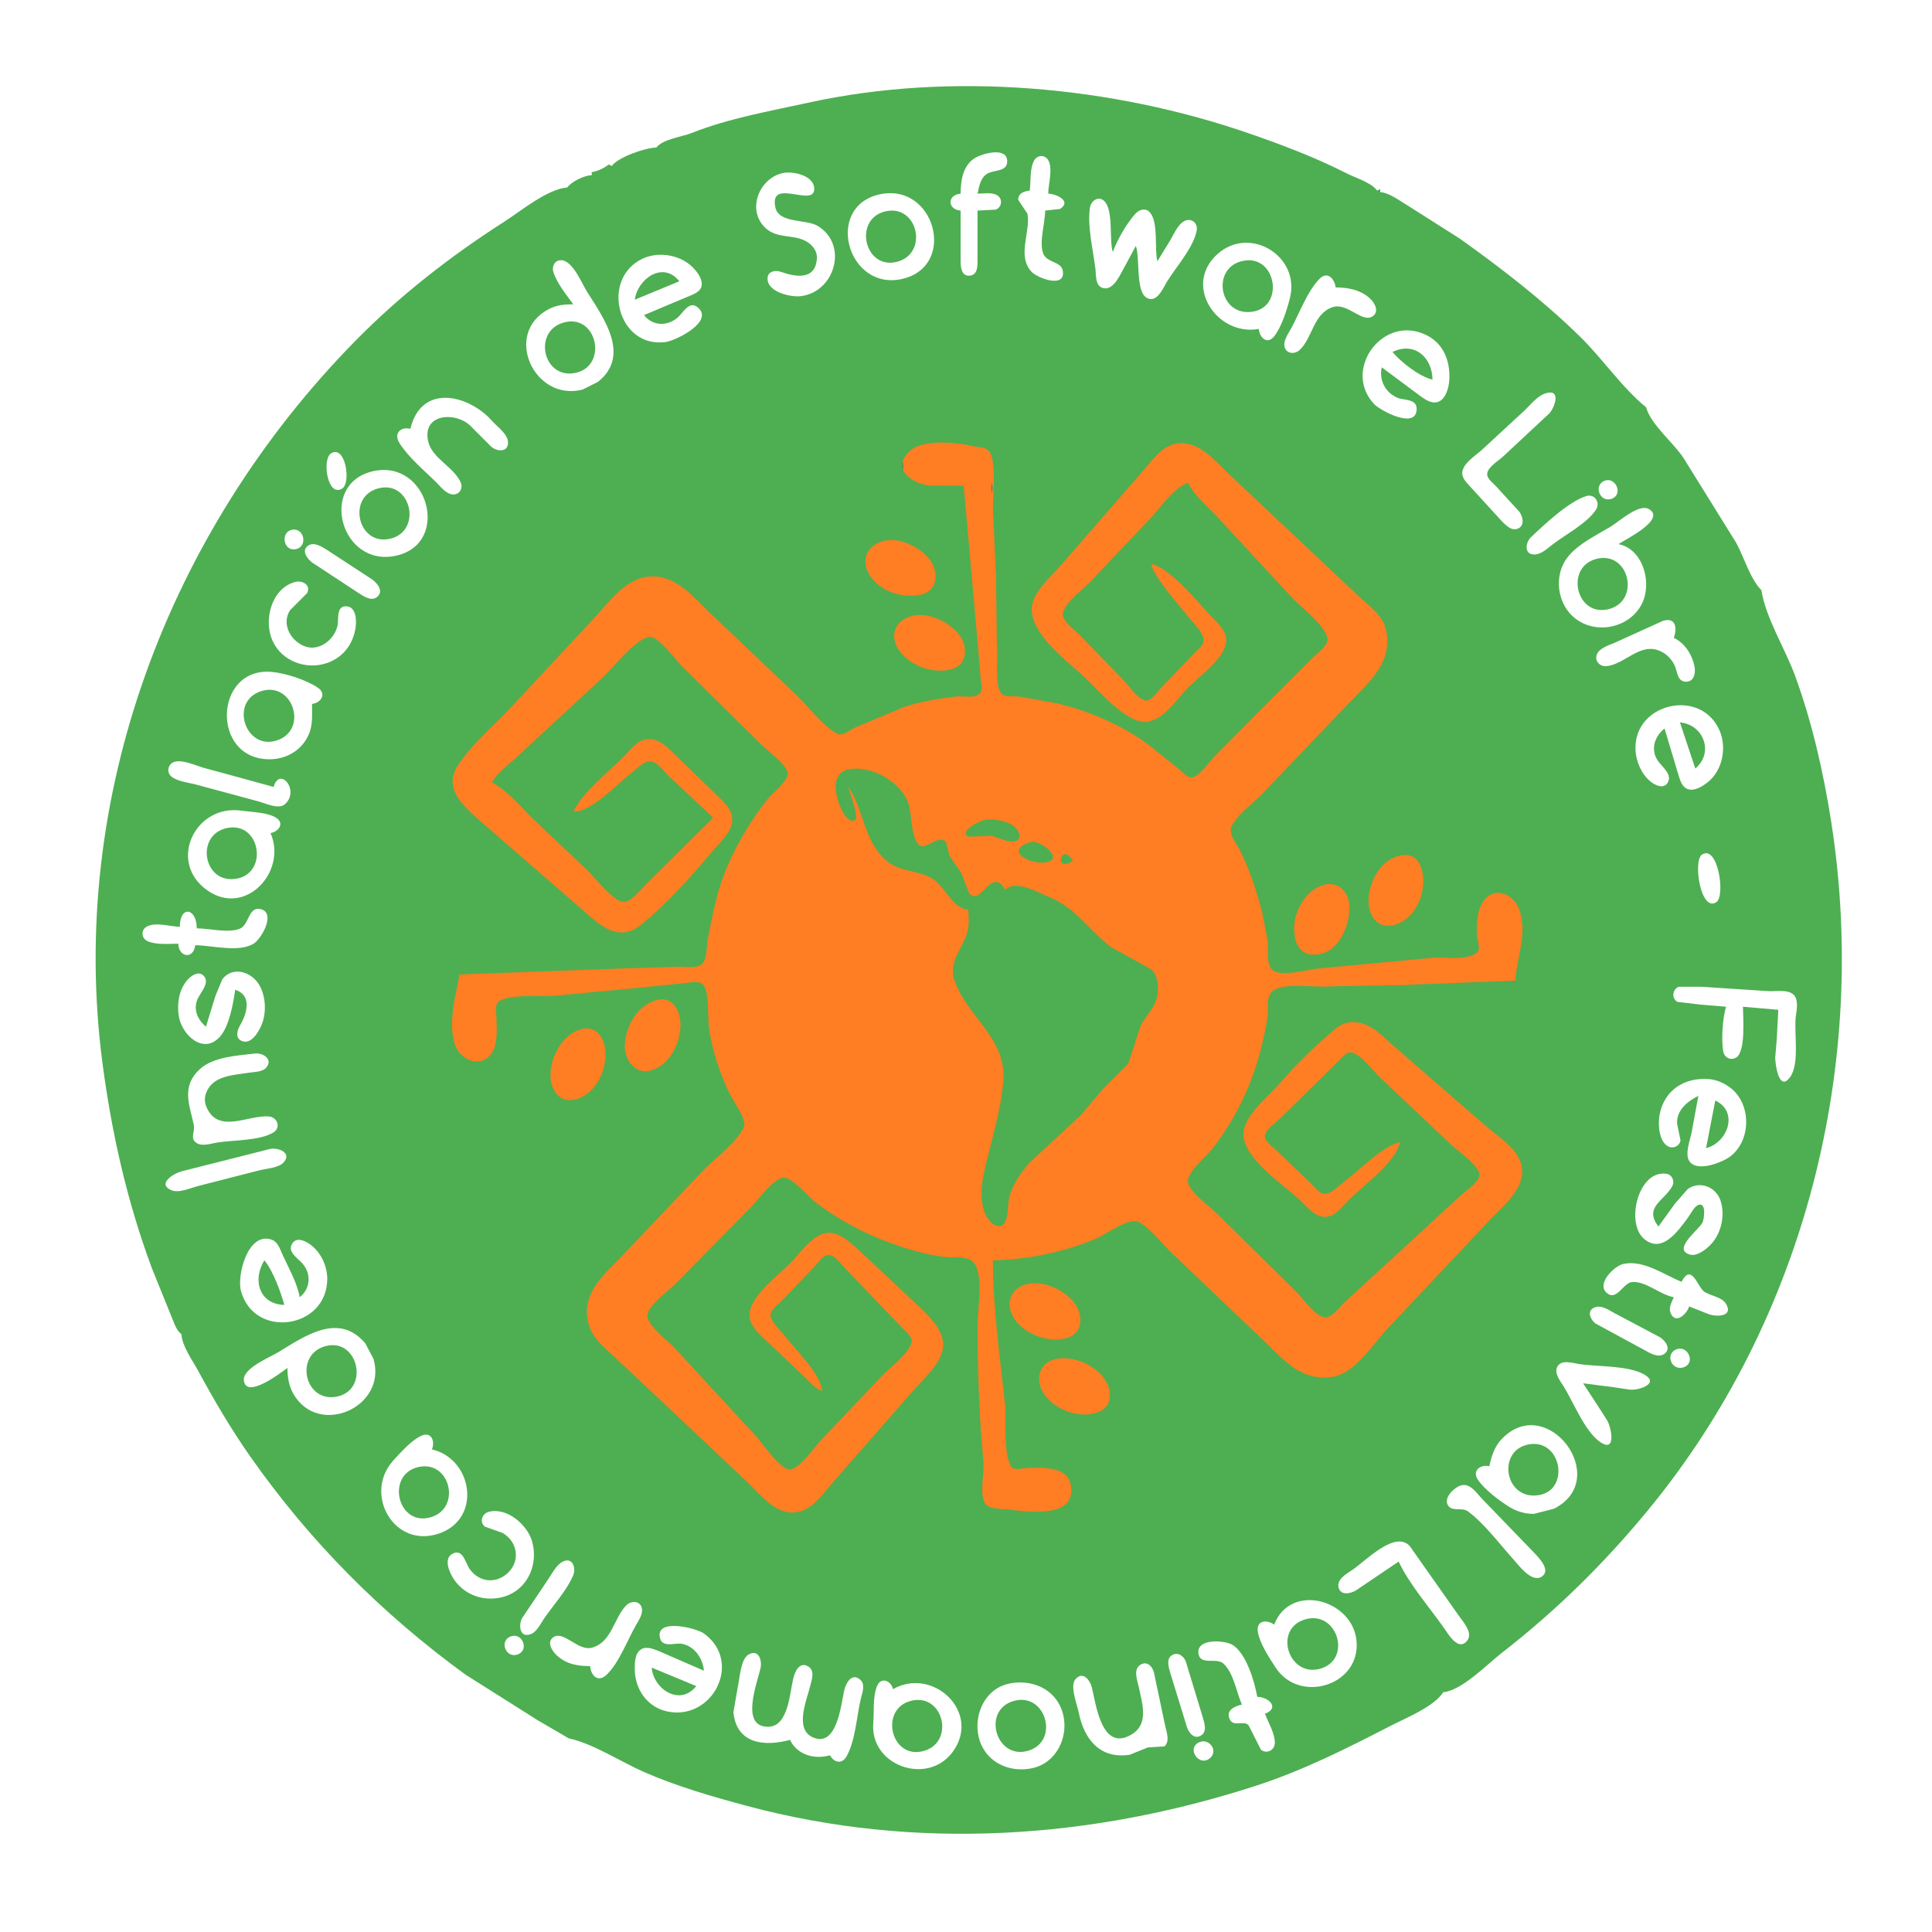 <?xml version="1.0" standalone="yes"?>
<svg width="1257" height="1257">
<path style="fill:#ffffff; stroke:none;" d="M0 0L0 1257L1257 1257L1257 0L0 0z"/>
<path style="fill:#4daf51; stroke:none;" d="M427 96C419.745 96.199 402.457 102.04 398 108L396 107C393.02 109.477 388.844 111.369 385 112L385 114C380.035 114.104 372.087 118.027 369 122C356.251 122.899 338.703 137.436 328.001 144.29C292.99 166.712 260.114 192.318 230.96 222.014C109.773 345.452 43.846 518.7 66.711 692C72.731 737.62 82.688 781.604 98.701 824.83L111.306 856C113.11 860.014 114.405 865.355 118 868C118.545 875.981 125.203 885.012 129.014 892.039C139.317 911.04 150.186 929.574 162.579 947.286C201.359 1002.7 248.335 1049.88 303.004 1089.66L349.999 1119.33L370 1131C386.057 1134.48 403.757 1146.22 419 1152.9C440.314 1162.25 463.541 1168.95 486.004 1174.97C595.677 1204.35 709.803 1196.63 817 1161.89C847.697 1151.94 876.228 1137.56 904.83 1122.82C914.802 1117.68 932.944 1110.46 939 1101C951.157 1099.89 967.598 1082.77 977.169 1075.34C1012.64 1047.8 1044 1016.89 1072.52 982.196C1174.36 858.288 1216.12 692.454 1191.43 534.729C1186.43 502.739 1179.08 470.304 1167.98 439.83C1161.59 422.287 1148.87 402.229 1146 384C1138.49 376.257 1134.78 362.561 1129.53 353.036L1095.4 298.089C1088.95 288.168 1074.04 276.24 1071 265C1055.14 252.055 1042.74 233.418 1028 219.015C1003.75 195.319 977.363 174.953 949.83 155.287L915 133.18C910.19 130.328 903.597 125.317 898 125L898 123L896 124C892.093 118.688 881.892 115.719 876.004 112.717C855.826 102.43 834.354 94.32 813 86.922C723.614 55.955 618.89 46.435 525.999 66.794C500.529 72.376 474.369 76.902 450 86.54C443.482 89.118 431.413 90.465 427 96z"/>
<path style="fill:#ffffff; stroke:none;" d="M625 126C616.253 126.667 616.253 136.333 625 137L625.001 170C625.028 173.904 625.513 179.871 630.985 179.338C636.228 178.828 635.992 172.882 636 169L636 137L647.891 136.397C651.893 134.732 652.576 129.369 648.771 127.028C645.435 124.975 639.765 126 636 126C637.197 121.152 637.601 116.193 642.105 113.148C646.298 110.314 655.312 112.075 655.312 105C655.312 95.385 639.77 99.788 635.004 102.417C626.562 107.074 625.024 117.239 625 126M670 124C666.444 124.4 662.457 125.603 662.457 129.997L668.512 139.108C670.583 151.152 661.447 166.457 671.214 176.895C675.012 180.955 693.563 188.002 691.458 176.054C690.396 170.033 681.038 170.984 678.746 164.985C675.897 157.529 679.999 145.035 680 137L689.682 135.972C697.801 130.551 686.537 126.041 682 126C682.004 119.845 685.249 109.669 681.972 104.148C679.859 100.588 675.157 100.705 673.013 104.148C669.84 109.244 670.737 118.167 670 124M510 112.471C494.139 115.274 485.262 136.711 498.213 148.471C505.482 155.072 514.675 152.625 522.999 156.225C527.637 158.23 531.775 162.636 531.485 168C530.677 182.959 516.927 179.995 508 176.843C504.48 175.601 499.507 176.453 499.377 181.044C499.122 189.98 514.255 193.492 521 192.685C543.303 190.018 552.115 159.111 531.996 146.98C524.559 142.496 506.716 145.456 504.478 134.996C500.138 114.72 531.153 136.268 529.713 122.036C528.918 114.183 516.297 111.359 510 112.471M572 126.529C536.203 134.747 551.47 189.627 587 181.471C623.227 173.155 608.091 118.244 572 126.529M739 160C741.862 167.643 738.64 189.617 746.147 193.806C752.768 197.5 756.826 187.194 759.424 183C765.256 173.588 776.587 160.959 778.587 150.001C779.512 144.935 774.873 141.341 770.21 144.028C766.066 146.416 763.387 153.031 761 157L753 170C750.999 161.596 753.822 145.045 748.258 138.318C745.48 134.959 741.123 136.298 738.61 139.148C732.879 145.648 726.97 155.887 724 164C721.517 155.828 724.631 136.663 718.4 130.743C714.615 127.146 709.799 130.773 709.149 135.005C707.303 147.025 711.269 162.918 712.714 175C713.226 179.278 712.418 186.365 718.054 187.508C724.93 188.902 729.24 177.6 732 173L739 160z"/>
<path style="fill:#4daf51; stroke:none;" d="M576 137.532C555.133 142.471 562.266 175.162 583 170.47C604.58 165.587 597.313 132.489 576 137.532z"/>
<path style="fill:#ffffff; stroke:none;" d="M819 214C819.419 219.512 824.41 224.599 829.031 218.771C833.859 212.68 837.323 201.489 839.239 194C846.221 166.712 813.148 146.413 792.093 165.329C769.363 185.749 792.044 219.005 819 214M419 205L447 193.231C450.173 191.782 454.895 190.523 456.215 186.892C457.84 182.419 453.813 177.063 450.895 174.093C442.742 165.797 428.539 163.334 418 168.328C390.493 181.363 401.788 226.697 433 222.546C439.769 221.646 465.382 208.943 453.682 199.758C448.277 195.515 444.25 203.772 440.907 206.61C433.995 212.476 424.658 212.159 419 205M373 198C367.27 198.004 362.18 198.413 357 201.135C327.032 216.881 347.459 261.535 379 253.485L388.985 248.471C410.554 231.434 392.817 206.97 382.053 190C378.592 184.542 372.589 169.296 365.012 169.296C360.803 169.296 358.897 173.36 360.038 177C362.322 184.287 368.544 191.871 373 198z"/>
<path style="fill:#4daf51; stroke:none;" d="M810 169.508C787.573 172.656 792.551 206.291 815 202.786C835.626 199.566 830.484 166.632 810 169.508M413 195L442 183C431.371 169.581 414.848 181.351 413 195z"/>
<path style="fill:#ffffff; stroke:none;" d="M869 187C868.402 181.651 863.817 176.086 858.61 181.318C850.53 189.435 845.408 203.993 839.861 214C838.07 217.232 834.638 222.051 835.847 225.941C837.241 230.426 842.617 230.534 845.61 227.682C854.12 219.572 854.434 204.101 867 199.854C876.48 196.65 885.942 210.012 892.771 205.968C897.556 203.133 894.684 197.411 891.671 194.518C885.495 188.588 877.222 187.023 869 187z"/>
<path style="fill:#4daf51; stroke:none;" d="M368 209.533C345.821 214.387 353.154 247.768 375 242.467C395.387 237.519 388.404 205.068 368 209.533z"/>
<path style="fill:#ffffff; stroke:none;" d="M899 239L923 256.848C926.348 259.271 930.5 262.667 934.957 261.664C940.653 260.38 942.716 251.972 942.96 247C943.595 234.049 938.768 222.339 926 217.094C898.573 205.827 873.528 241.261 894.105 262.96C898.063 267.134 921.704 279.827 921.704 266.011C921.704 259.224 913.245 260.612 909.001 258.721C901.19 255.242 897.127 247.154 899 239z"/>
<path style="fill:#4daf51; stroke:none;" d="M906 229C911.548 235.717 923.478 244.979 932 247C931.879 232.507 920.23 222.044 906 229z"/>
<path style="fill:#ffffff; stroke:none;" d="M1006 255.786C1000.48 257.289 995.954 263.186 992 266.961L964 292.83C959.964 296.482 952.242 301.136 951.427 307C950.861 311.073 954.481 314.284 956.926 317L977.015 338.985C979.499 341.451 982.997 345.317 986.941 344.149C992.195 342.594 991.017 336.376 988.566 333L972.986 316C971.047 313.994 967.209 311.197 967.631 308.001C968.207 303.635 975.059 299.769 978 296.961L1007.98 269C1011.35 265.485 1016.05 253.05 1006 255.786M267 279C260.907 277.396 256.011 281.893 259.743 288C265.474 297.377 276.209 306.225 284 314C286.882 316.877 290.476 321.704 294.985 321.704C299.092 321.704 301.336 317.595 299.778 314C295.274 303.61 281.01 298.352 278.548 287C274.615 268.867 296.634 267.799 306 277.005L319.576 290.605C323.081 293.693 330.543 294.649 330.543 287.982C330.543 282.452 323.591 277.747 320.285 274C305.021 256.693 274.083 249.193 267 279z"/>
<path style="fill:#3f8d6b; stroke:none;" d="M607 288L617 289L607 288z"/>
<path style="fill:#ff7d23; stroke:none;" d="M750 367L749 368C754.334 379.986 765.262 391.264 773.344 401.576C776.331 405.386 782.415 410.982 783.133 415.911C783.651 419.466 779.16 422.796 776.985 425.004L754.989 448.004C752.744 450.309 748.761 456.645 744.961 455.654C739.901 454.335 734.991 446.873 731.615 443.17L702.671 413.344C699.684 410.252 690.555 403.756 691.534 398.985C693.068 391.506 704.873 383.384 709.816 378.04L749.482 336.184C756.066 328.833 763.662 317.617 773 314C777.204 323.014 786.672 330.425 793.344 337.745L840.24 388.486C846.278 394.95 861.504 406.318 863.654 415C864.805 419.647 856.829 425.171 854 428L821 461L789.514 492.816C786.487 496.147 780.359 504.874 775.816 505.748C772.694 506.348 770.061 502.987 768 501.165L748.714 485.657C731.26 472.279 708.398 462.337 687 457.451L663 453.184C659.519 452.768 654.374 453.97 651.603 451.258C646.839 446.594 649.49 425.881 648.576 419L647.996 374L646 331C645.999 322.388 648.383 301.443 643.972 294.228C641.707 290.523 636.666 291.21 633 290.29C622.722 287.711 600.458 285.579 592.109 293.264C578.558 305.737 595.2 315.999 607 316L627 316L636.04 418L638.089 442C638.286 444.882 639.758 448.898 637.393 451.258C633.996 454.646 626.328 452.667 622 453.184C610.776 454.528 598.778 456.446 588 460.039L556 473.491C552.926 475.071 547.938 479.288 544.424 477.263C534.773 471.701 525.989 459.731 518.004 452.04L463.486 400.24C452.284 389.755 440.962 374.634 424 375.022C407.089 375.409 395.989 392.106 385.483 403.325L330.497 462.286C319.719 473.495 306.356 484.912 297.905 498.004C288.653 512.337 300.071 523.072 310 532.075L379.96 592.83C390.748 602.502 402.909 613.19 417 601.737C433.991 587.926 448.98 571.113 463.039 554.41C467.771 548.789 475.917 541.888 476.411 534C476.842 527.133 471.402 522.2 466.96 517.907L438.245 490.076C432.902 484.802 427.335 479.415 419.17 481.279C413.958 482.468 409.573 488.365 406.015 491.999C395.681 502.554 379.479 514.817 373 528C384.204 528.947 402.315 509.394 411 502.765C414.093 500.405 418.79 495.171 423 495.306C427.534 495.452 431.904 501.993 434.96 504.816L464 532L421.255 574.344C417.7 577.584 411.011 586.737 406 586.797C399.236 586.878 386.742 570.683 381.999 565.997L346.999 532.996C338.987 525.046 330.036 514.206 320 509C324.522 501.491 332.8 496.147 338.999 490.004L392.985 440.039C399.971 433.227 412.372 416.943 421.96 414.446C427.722 412.945 439.366 429.07 443.17 432.947L495.285 484.503C498.941 488.052 512.49 498.109 512.553 503.326C512.614 508.375 502.391 516.11 499.244 520.089C488.541 533.621 479.948 548.184 473.054 564C466.452 579.147 463.684 595.022 460.486 611C459.561 615.621 460.284 625.197 455.852 627.821C451.85 630.19 445.456 628.906 441 629.015L408 630L299 634C296.356 648.031 291.258 665.879 296.108 680C298.958 688.298 310.021 694.59 317.786 687.682C324.407 681.793 323.167 669.953 322.985 662C322.893 657.977 321.376 652.579 326.11 650.603C334.922 646.925 350.393 648.397 360 647.961L413 642.911L446 639.615C449.483 639.005 455.614 637.784 457.972 641.318C461.459 646.543 460.372 661.506 461.184 668C462.992 682.473 468.466 698.967 474.921 712C477.065 716.33 486.156 728.742 483.983 733.286C479.071 743.556 465.901 753.018 458.004 761L405.482 816.326C393.989 828.482 378.819 840.132 382.375 859C384.47 870.117 392.152 875.779 400 883.089L433 914.089L486.093 964.184C493.182 970.954 501.825 981.897 512 983.736C525.79 986.229 533.597 974.197 541.439 964.996L594.83 904C601.533 896.513 613.614 885.95 613.631 875C613.645 865.768 605.999 858.075 599.996 852L560.285 814.742C554.152 809.454 545.968 800.496 537 802.279C527.981 804.073 520.109 815.889 514 822C506.232 829.772 490.138 841.842 487.887 853C486.654 859.115 490.027 863.774 494.04 868L522.482 894.96C526.389 898.505 529.891 903.373 535 905C533.394 892.982 517.831 878.612 510.497 869C508.163 865.941 500.741 859.339 501.368 855.116C501.875 851.705 506.74 848.289 508.997 846L529.985 824C532.389 821.54 535.931 815.691 540 816.609C543.634 817.429 546.947 822.178 549.428 824.76L570.96 847.24L588.011 865.001C590.21 867.286 594.262 870.366 592.963 874C590.359 881.286 579.411 889.585 574 895L534.17 936.961C529.737 941.653 520.688 955.243 514.089 956.079C508.215 956.823 495.844 938.801 491.961 934.486L438.907 876.985C434.805 872.629 421.197 862.385 421.207 856C421.217 849.734 434.586 840.109 438.947 835.83L489 785C493.349 780.651 503.529 766.207 510 766.207C515.775 766.206 525.393 778.241 530 781.764C544.681 792.988 560.676 801.843 578 808.214C590.099 812.663 603.128 816.698 616 817.896C621.49 818.407 630.462 816.791 634.062 822.148C639.949 830.91 636 851.74 636 862C636 891.306 637.052 921.811 639.83 951C640.551 958.573 637.254 970.828 640.603 977.683C642.84 982.26 652.793 981.674 657 982.184C669.332 983.681 700.839 988.096 696.659 966.001C694.368 953.893 678.43 954.88 669 955.004C665.815 955.046 659.379 957.353 657.603 953.728C652.354 943.02 655.083 924.732 653.826 913C650.548 882.376 646 850.858 646 820C668.848 819.528 693.006 814.609 714 805.454C719.885 802.888 734.62 791.878 740.714 795.046C748.868 799.284 756.245 809.616 762.96 815.816L821.089 871.184C835.003 884.333 845.86 898.985 867 895.787C880.972 893.673 892.533 875.923 901.286 866L970.004 792.999C979.729 783.185 995.273 770.376 988.906 755.004C984.946 745.443 973.478 738.57 965.925 731.909L907.999 681.576C899.198 674.099 890.726 663.619 878 665.13C871.822 665.863 867.479 670.558 863 674.424C852.518 683.472 842.474 693.52 833.424 704C826.231 712.328 810.581 724.649 809.133 736C806.973 752.948 835.271 770.707 846.04 781.093C850.241 785.145 855.549 791.735 862 791.735C868.412 791.735 873.013 785.498 877 781.344C886.746 771.192 907.633 757.029 911 743C898.344 746.446 885.598 760.474 875.17 768.265C871.964 770.66 866.093 776.847 862 776.797C858.461 776.754 855.306 772.252 853.004 770.04L830 748.004C827.683 745.709 821.861 742.012 823.083 738.145C824.358 734.106 830.127 730.326 833.091 727.497L855 706L871.816 689.326C873.635 687.605 876.229 684.212 879.093 684.73C885.61 685.908 893.524 696.978 898.326 701.518L944.675 745.252C948.623 748.828 963.745 759.601 962.553 764.999C961.426 770.105 952.547 775.533 949 779L910.04 814.911L874.986 847.089C872.158 849.733 866.395 857.694 861.96 857.129C855.467 856.301 847.604 844.425 843.015 840.093L791.497 789.244C787.338 785.233 771.926 773.965 772.867 767.907C773.912 761.172 785.148 752.151 789.344 746.714C799.468 733.6 807.952 718.497 813.869 703C818.844 689.97 822.448 675.763 824.675 662C825.559 656.54 823.164 648.513 828.228 644.603C835.577 638.93 856.725 642.809 866 641.714L910 640.961L986 638C986.819 622.012 994.24 607.017 988.186 591C984.76 581.937 972.918 576.619 965.839 585.38C960.715 591.721 960.666 601.301 961.04 609C961.195 612.194 963.762 617.65 960.642 619.987C953.439 625.382 940.287 622.286 932 623.174L858 630.09C851.699 630.552 832.002 636.351 827.314 630.512C823.919 626.283 825.132 618.023 824.985 613L821.269 594C817.684 579.825 813.234 566.453 806.79 553.286C804.696 549.006 798.769 542.363 801.361 537.424C805.772 529.02 816.078 522.157 822.483 515.17L878.17 456.911C891.377 443.296 906.844 430.135 901.526 409C899.336 400.295 891.289 394.521 885 388.83L850.83 356.675L798.816 307.674C790.569 299.868 782.058 289.297 770 288.326C757.548 287.322 750.372 298.752 743.05 307L689.17 368.961C682.557 376.349 670.897 386.14 671.264 397C671.84 414.069 694.866 430.314 706 440.961C714.487 449.076 733.321 471.002 746 469.656C756.908 468.498 765.378 455.395 772.329 448.039C779.875 440.054 796.069 429.326 797.718 418C798.608 411.885 793.925 406.99 789.995 403C779.386 392.227 764.174 372.104 750 367z"/>
<path style="fill:#ffffff; stroke:none;" d="M215.318 295.032C209.39 298.842 213.064 323.997 222.682 317.816C228.582 314.025 224.704 289.001 215.318 295.032z"/>
<path style="fill:#3f8d6b; stroke:none;" d="M587 300L587 306C587.951 303.715 587.951 302.285 587 300z"/>
<path style="fill:#ffffff; stroke:none;" d="M243 306.519C206.746 314.384 221.573 369.833 258 361.471C293.385 353.348 278.533 298.81 243 306.519z"/>
<path style="fill:#7d8351; stroke:none;" d="M645 311L645 314L645 311z"/>
<path style="fill:#ffffff; stroke:none;" d="M1044.06 312.762C1036.43 315.596 1040.91 327.588 1048.89 324.393C1056.16 321.484 1051.17 310.119 1044.06 312.762z"/>
<path style="fill:#3f8b6b; stroke:none;" d="M645 314L645 321C646.059 318.466 646.059 316.534 645 314z"/>
<path style="fill:#7d8351; stroke:none;" d="M606 316L614 317L606 316z"/>
<path style="fill:#4daf51; stroke:none;" d="M247 317.533C225.171 322.318 232.594 355.635 254 350.467C274.733 345.461 267.618 313.014 247 317.533z"/>
<path style="fill:#ffffff; stroke:none;" d="M1032 322.782C1020.75 326.259 1004.66 341.343 996.134 349.464C992.201 353.212 991.513 361.402 999.005 360.714C1003.17 360.331 1006.84 356.781 1010 354.349C1018.48 347.82 1032.25 340.701 1038.25 331.826C1041.4 327.184 1037.7 321.021 1032 322.782M1053 354C1057.3 351.105 1084.43 337.892 1072.77 331.194C1066.29 327.467 1053.34 339.38 1048 342.601C1038.84 348.132 1027.2 353.624 1020.34 362.004C1010.23 374.363 1013 394.068 1026 403.2C1040.82 413.611 1063.31 407.21 1069.45 390C1074.19 376.724 1068.21 357.027 1053 354z"/>
<path style="fill:#938545; stroke:none;" d="M629.333 340.667L629.667 341.333L629.333 340.667z"/>
<path style="fill:#ffffff; stroke:none;" d="M190.019 344.681C182.46 346.072 184.15 358.465 191.996 357.377C200.521 356.195 198.228 343.171 190.019 344.681z"/>
<path style="fill:#ff7d23; stroke:none;" d="M577 351.554C562.818 353.726 558.591 366.797 568.298 377.482C575.857 385.803 588.126 389.109 599 386.956C609.096 384.957 610.905 374.05 606.2 366.039C601.068 357.302 587.267 349.982 577 351.554z"/>
<path style="fill:#ffffff; stroke:none;" d="M200.434 355.029C195.796 358.21 200 363.638 203.044 365.96L233 385.655C236.344 387.82 241.661 391.621 245.482 388.254C249.835 384.418 245.335 379.33 241.985 376.901L213 357.951C209.655 355.874 204.433 352.286 200.434 355.029z"/>
<path style="fill:#7d8351; stroke:none;" d="M631.333 357.667L631.667 358.333L631.333 357.667z"/>
<path style="fill:#4daf51; stroke:none;" d="M1039 363.532C1018.13 368.472 1025.12 401.043 1046 396.467C1067.6 391.731 1060.36 358.478 1039 363.532z"/>
<path style="fill:#ffffff; stroke:none;" d="M192 378.643C176.479 382.839 171.289 403.703 177.353 417C183.45 430.37 199.517 436.099 213 431.3C223.408 427.596 229.915 418.861 231.394 408C232.036 403.29 231.621 394.457 225.039 394.457C218.609 394.457 220.485 402.981 219.61 407C217.686 415.828 208.216 423.679 199 420.736C189.376 417.663 182.822 406.146 188.728 397.001L199.802 385.896C202.529 380.491 196.592 377.401 192 378.643z"/>
<path style="fill:#ff7d23; stroke:none;" d="M594 400.596C581.34 403.488 577.959 414.992 586.343 424.96C593.796 433.82 607.702 438.441 618.996 435.442C629.05 432.773 629.923 421.536 624.775 414.004C618.786 405.24 604.782 398.132 594 400.596z"/>
<path style="fill:#ffffff; stroke:none;" d="M1089 415C1091.21 408.93 1090.58 401.438 1082 403.909L1051 418C1047.14 419.669 1040.3 421.65 1038.84 426.104C1037.49 430.199 1040.98 433.738 1045 433.421C1056.37 432.526 1066 419.239 1078 422.801C1083.18 424.339 1087.32 428.125 1089.58 433.001C1091.38 436.87 1091.17 443.543 1097 443.543C1102.18 443.543 1103.24 438.048 1102.53 434C1101.16 426.168 1096.25 418.382 1089 415M203 458C208.687 457.351 212.799 451.514 206.772 447.414C199.377 442.383 185.88 438.025 177 437.177C138.961 433.545 137.003 494.764 176 493.985C180.995 493.885 185.659 492.615 189.999 490.12C194.892 487.307 198.499 483.145 200.815 478C203.66 471.68 203 464.753 203 458z"/>
<path style="fill:#4daf51; stroke:none;" d="M170 449.653C149.083 456.21 159.504 488.338 180 481.775C200.839 475.102 190.704 443.162 170 449.653z"/>
<path style="fill:#ffffff; stroke:none;" d="M1083 474L1091.67 503C1092.81 506.423 1093.71 511.055 1097.13 512.968C1101.59 515.459 1107.46 511.79 1110.91 509.073C1120.8 501.292 1123.68 486.315 1118.65 475C1106.35 447.309 1062.62 457.533 1064.1 488C1064.47 495.57 1068.03 503.854 1074.02 508.606C1076.82 510.835 1082.15 513.472 1084.82 509.566C1088.58 504.071 1081.34 498.922 1078.65 495C1073.68 487.73 1076.47 479.054 1083 474z"/>
<path style="fill:#4daf51; stroke:none;" d="M1093 470L1103 500C1115.33 489.778 1108.46 471.393 1093 470z"/>
<path style="fill:#ffffff; stroke:none;" d="M178 512L151 504.576L133 499.71C127.72 498.211 119.527 494.353 114.044 495.524C109.557 496.482 107.871 502.094 111.434 505.157C115.385 508.553 123.087 509.21 128 510.576L168 521.371C172.549 522.555 181.186 526.903 185.348 523.254C195.36 514.476 181.995 498.231 178 512z"/>
<path style="fill:#4daf51; stroke:none;" d="M552 512C562.246 527.268 561.815 547.011 576.76 559.985C585.868 567.892 599.007 565.891 607.961 572.573C615.899 578.497 619.252 590.562 630 592C630.254 598.016 630.814 603.165 628.582 608.961C624.982 618.303 617.491 626.523 620.759 637C628.175 660.776 654.821 674.8 652.816 703C651.476 721.831 644.602 743.504 640.406 762C638.192 771.758 636.777 786.837 644.344 794.852C646.33 796.956 650.582 799.307 652.976 796.396C656.415 792.214 655.382 783.988 656.599 779C658.54 771.041 664.313 762.904 669.553 756.714L703.05 725.675L718.039 708L734.161 691.816L741.862 668C745.416 660.29 752.576 655.047 753.236 646C753.63 640.6 753.236 634.274 748.811 630.572L722.421 615.961C708.419 605.019 699.693 590.624 683 583.79C675.448 580.698 660.441 571.944 654 579C644.762 562.808 638.21 590.773 630.385 580.897L625.431 568L617.858 557L615.423 547.604C609.624 542.405 601.422 555.08 597.012 548.758C592.427 542.184 593.475 530.598 591.096 523C586.761 509.152 566.72 497.429 552 500.614C540.464 503.11 543.311 516.589 546.714 525C547.979 528.125 551.419 534.695 555.681 533.94C560.083 533.16 552.353 515.549 552 512z"/>
<path style="fill:#ffffff; stroke:none;" d="M176 542C180.909 541.224 185.43 535.927 179.771 532.14C174.3 528.478 163.458 528.353 157 527.428C126.926 523.122 108.669 560.932 135 579.351C159.827 596.718 187.031 566.922 176 542z"/>
<path style="fill:#4daf51; stroke:none;" d="M640 533.613C637.405 534.292 623.123 540.885 630.323 544.393L645 543.775C649.324 544.747 656.379 548.715 660.771 547.154C665.657 545.416 662.539 539.854 659.891 537.724C655.335 534.057 645.641 532.137 640 533.613M149 538.507C126.59 541.725 131.688 575.663 154 571.671C174.462 568.009 169.569 535.554 149 538.507M670.999 547.767C651.891 553.087 671.056 563.745 681.891 560.682C691.822 557.874 676.035 546.365 670.999 547.767M698 560C689.899 547.044 685.773 568.652 698 560z"/>
<path style="fill:#ffffff; stroke:none;" d="M1107.32 556.029C1101.39 559.929 1106.42 593.732 1116.68 586.971C1122.77 582.96 1117.68 549.206 1107.32 556.029z"/>
<path style="fill:#ff7d23; stroke:none;" d="M912 556.458C898.867 558.337 891.039 572.785 890.376 585C889.897 593.821 894.891 603.688 905 602.24C917.928 600.389 925.926 586.051 925.999 574C926.053 565.147 923.129 554.865 912 556.458z"/>
<path style="fill:#1f9179; stroke:none;" d="M926.333 571.667L926.667 572.333L926.333 571.667z"/>
<path style="fill:#ff7d23; stroke:none;" d="M862 575.536C850.331 578.173 842.427 591.665 842.018 603C841.612 614.295 846.3 623.292 859 620.722C871.869 618.118 878.186 601.47 877.995 590C877.848 581.163 871.556 573.377 862 575.536z"/>
<path style="fill:#938543; stroke:none;" d="M926.333 575.667L926.667 576.333L926.333 575.667z"/>
<path style="fill:#1f9179; stroke:none;" d="M890.333 582.667L890.667 583.333L890.333 582.667M890.333 588.667L890.667 589.333L890.333 588.667z"/>
<path style="fill:#ffffff; stroke:none;" d="M128 604C127.999 590.648 117.041 588.855 117 603C110.853 602.873 100.816 599.59 95.229 603.028C91.394 605.388 92.141 610.697 96.109 612.4C101.865 614.871 109.879 614 116 614C116.293 622.937 125.937 624.317 127 615C137.929 615.007 155.137 619.941 164.996 613.991C170.146 610.882 180.138 593.312 168.985 591.377C161.579 590.091 162.03 601.873 155.985 604.258C148.367 607.262 136.172 604 128 604z"/>
<path style="fill:#8f8545; stroke:none;" d="M853 621L856 622L853 621z"/>
<path style="fill:#5f875f; stroke:none;" d="M428 629L436 630L428 629z"/>
<path style="fill:#7d8351; stroke:none;" d="M867 629L870 630L867 629M377.667 631.333L378.333 631.667L377.667 631.333z"/>
<path style="fill:#ffffff; stroke:none;" d="M134 668C128.623 663.433 125.565 656.907 128.533 650C130.266 645.968 136.992 639.157 132.397 634.746C128.806 631.3 123.898 635.157 121.529 638.044C116.325 644.389 115.128 653.062 116.301 661C118.044 672.8 131.78 686.382 142.775 674.867C149.033 668.313 151.815 652.796 153 644C164.309 647.48 160.586 659.659 156.245 667C154.396 670.127 152.82 675.34 157.228 677.242C163.388 679.901 168.184 671.511 170.12 667C173.694 658.671 173.018 646.334 167.442 639.015C161.884 631.721 150.938 629.003 144.649 637.105L140.141 648L134 668z"/>
<path style="fill:#1f9179; stroke:none;" d="M324 633L327 634L324 633z"/>
<path style="fill:#5f895d; stroke:none;" d="M753 639L753 644L753 639z"/>
<path style="fill:#7d8351; stroke:none;" d="M926.667 639.333L927.333 639.667L926.667 639.333z"/>
<path style="fill:#8f8545; stroke:none;" d="M870 641L874 642L870 641z"/>
<path style="fill:#ffffff; stroke:none;" d="M1123 655C1120.73 662.679 1119.85 676.009 1121.15 683.981C1121.8 687.993 1126 690.326 1129.7 687.971C1135.95 683.984 1134 661.812 1134 655L1157 657L1156 676L1155.01 688C1154.92 691.838 1157.38 711.258 1164.82 700.566C1171.05 691.624 1167.04 671.543 1168.42 661C1168.95 657.022 1170.21 650.857 1167.26 647.514C1163.5 643.259 1155 645.307 1150 644.83L1107 642.001L1092.13 642.024C1088.1 643.793 1087.44 649.388 1091.28 651.821L1106 653.576L1123 655z"/>
<path style="fill:#7d8351; stroke:none;" d="M403 643L406 644L403 643z"/>
<path style="fill:#ff7d23; stroke:none;" d="M427 650.729C414.552 654.231 407.031 667.604 406.509 680C406.121 689.221 412.933 699.051 423 696.581C435.709 693.463 443.069 678.115 442.741 666C442.499 657.089 437.345 647.819 427 650.729M378 669.638C365.883 673.098 358.425 687.016 358.129 699C357.899 708.297 363.591 717.911 373.996 715.4C386.776 712.317 393.971 698.347 393.971 686C393.97 676.78 388.857 666.538 378 669.638z"/>
<path style="fill:#ffffff; stroke:none;" d="M166 685.444C154.77 686.701 138.869 687.587 130.174 695.468C117.771 706.709 123.194 718.617 126.116 732C127.031 736.195 123.16 740.928 128.148 743.817C131.791 745.927 137.153 744.059 141 743.414C151.438 741.663 168.779 742.327 177.852 736.825C182.949 733.734 180.514 726.879 174.995 726.398C161.456 725.219 141.784 738.247 134.229 720C133.016 717.07 133.006 713.956 134.149 711C138.552 699.617 151.793 699.598 162 697.92C165.495 697.345 170.792 697.527 173.254 694.566C177.83 689.063 170.989 684.885 166 685.444M1105 713L1100.75 736C1099.85 741.182 1095.88 750.764 1099.18 755.566C1104.24 762.943 1120.91 756.184 1125.96 752.239C1139.47 741.689 1139.51 718.299 1125.91 707.789C1121.99 704.759 1116.96 702.5 1112 702.093C1096.22 700.798 1083 708.93 1079.81 725C1078.64 730.909 1079.1 742.404 1085.21 745.806C1088.52 747.648 1092.78 745.749 1093.38 741.956L1091.14 731C1090.75 722.245 1097.92 716.521 1105 713z"/>
<path style="fill:#4daf51; stroke:none;" d="M1116 716L1110 747C1124.05 743.448 1131.47 723.389 1116 716z"/>
<path style="fill:#8f8545; stroke:none;" d="M808 737L808 740L808 737z"/>
<path style="fill:#ffffff; stroke:none;" d="M176 747.464L118 762.127C113.706 763.208 101.876 769.942 111.228 774.257C116.282 776.588 124.002 772.876 129 771.627L169 761.373C173.326 760.292 181.236 759.834 184.397 756.436C190.344 750.041 181.092 746.574 176 747.464M1079 798C1069.34 785.331 1082.73 781.378 1087.97 771.816C1089.81 768.45 1087.89 764.14 1083.98 763.647C1065.79 761.351 1057.85 795.23 1069.21 805.606C1081.26 816.602 1092.05 800.511 1098.37 792C1099.99 789.823 1102.61 784.284 1105.56 783.77C1110.27 782.949 1108.62 792.945 1107.87 795C1106.16 799.647 1087.86 812.367 1099.11 816.164C1103.55 817.664 1108.94 813.615 1111.96 810.815C1119.69 803.643 1122.75 791.007 1119.36 781C1116.37 772.142 1105.85 768.037 1098.04 773.653L1089.87 783L1079 798M195 844C193.312 834.501 187.667 824.779 183.694 816C182.189 812.672 180.707 807.99 176.945 806.619C161.333 800.928 153.966 829.812 156.785 840C165.519 871.558 212.961 864.57 212.921 832C212.911 823.674 208.725 814.707 201.985 809.789C198.658 807.361 192.86 804.456 190.032 809.229C186.827 814.638 193.856 818.667 196.775 822.039C202.677 828.858 202.038 838.438 195 844z"/>
<path style="fill:#4daf51; stroke:none;" d="M172 820C164.197 832.419 168.414 848.61 185 849C182.422 839.981 177.894 827.296 172 820z"/>
<path style="fill:#ffffff; stroke:none;" d="M1089 844C1087.78 846.983 1085.58 850.583 1086.79 853.891C1089.87 862.316 1097.53 854.916 1099 850L1111 854.741C1115.68 856.901 1128.3 857.11 1122.97 848.275C1120.36 843.951 1113.12 843.067 1109.06 840.586C1104.43 837.764 1100.76 821.111 1094 834C1082.56 829.243 1068.97 819.414 1056 822.394C1050.2 823.728 1038.43 835.322 1045.44 841.254C1051.99 846.798 1056.03 834.466 1062 834.101C1071 833.551 1080.18 842.427 1089 844z"/>
<path style="fill:#ff7d23; stroke:none;" d="M667.004 835.754C655.35 839.413 654.152 851.236 661.343 859.985C668.682 868.914 683.751 874.061 694.996 870.231C704.944 866.844 704.574 855.224 699.235 848.004C692.717 839.188 677.983 832.306 667.004 835.754z"/>
<path style="fill:#ffffff; stroke:none;" d="M1037.23 850.746C1032.18 853.024 1034.84 858.648 1038.06 861.096L1070 878.424C1073.47 880.363 1078.7 883.605 1082.68 880.971C1087.69 877.662 1083.41 872.159 1079.98 870.015L1050 854.139C1046.33 852.11 1041.63 848.764 1037.23 850.746M187 890C187.049 895.912 187.943 901.797 190.955 906.999C207.418 935.429 252.243 915.275 242.956 884L237.671 874.015C220.388 853.516 198.324 869.279 181 879.797C175.519 883.125 157.919 890.234 158.662 897.981C159.894 910.825 182.97 892.93 187 890z"/>
<path style="fill:#8f8545; stroke:none;" d="M686.667 871.333L687.333 871.667L686.667 871.333z"/>
<path style="fill:#4daf51; stroke:none;" d="M213 875.544C190.693 880.118 197.871 913.837 220 908.467C240.136 903.58 233.114 871.42 213 875.544z"/>
<path style="fill:#ffffff; stroke:none;" d="M1091.05 877.786C1082.8 880.643 1087.63 892.765 1095.89 889.396C1103.17 886.429 1098.12 875.341 1091.05 877.786z"/>
<path style="fill:#ff7d23; stroke:none;" d="M685.001 884.769C674.173 888.424 673.916 900.593 680.384 908.486C687.888 917.643 702.46 923.017 713.961 918.945C724.661 915.157 723.76 903.82 717.826 896.093C711.039 887.256 695.98 881.062 685.001 884.769z"/>
<path style="fill:#ffffff; stroke:none;" d="M1030 900L1049 902.421L1060 904.08C1065.46 904.973 1080.28 900.354 1069.85 894.318C1059.29 888.21 1039.07 889.349 1027 887.411C1022.83 886.74 1015.83 884.405 1013.22 889.228C1010.98 893.374 1015.23 898.664 1017.32 902C1023.76 912.283 1031.1 931.374 1041.18 938.253C1051.94 945.592 1048.27 928.338 1045.57 924L1039.81 915L1030 900M969 954C963.354 952.513 957.484 956.86 961.604 962.83C966.08 969.316 975.362 976.259 982 980.441C986.642 983.364 992.502 985.059 998 984.946L1011 981.622C1049.14 962.485 1006.83 905.552 977.185 936.105C972.38 941.057 970.363 947.414 969 954M281 943C283.225 937.885 280.732 931.036 274 934.194C267.569 937.212 260.86 944.815 256.093 950C235.996 971.858 256.438 1008.13 286 997.612C313.707 987.751 307.416 949.114 281 943z"/>
<path style="fill:#4daf51; stroke:none;" d="M996 939.558C973.449 942.159 978.395 976.315 1001 972.786C1021.43 969.597 1016.11 937.238 996 939.558z"/>
<path style="fill:#1f9179; stroke:none;" d="M656.333 945.667L656.667 946.333L656.333 945.667z"/>
<path style="fill:#4daf51; stroke:none;" d="M272 954.534C251.254 959.476 258.361 992.14 279 987.47C300.801 982.537 293.355 949.446 272 954.534z"/>
<path style="fill:#ffffff; stroke:none;" d="M949 967.029C945.167 968.923 939.099 974.913 942.184 979.566C944.91 983.679 951.234 980.507 954.999 983.277C965.724 991.168 975.225 1004.11 984.17 1014C987.786 1018 996.291 1029.81 1002.77 1025.97C1009.68 1021.88 1001.08 1013.4 997.911 1010L964.089 975C960.179 970.804 955.706 963.715 949 967.029M318.044 983.612C313.667 984.747 311.745 990.088 315.434 993.258L326.996 997.367C336.493 1002.84 338.71 1015.01 330.892 1022.9C323.283 1030.57 312.102 1029.83 305.652 1020.96C302.892 1017.17 301.213 1006.99 294.148 1011.03C288.22 1014.42 292.797 1024.01 295.638 1028C302.402 1037.49 313.624 1041.68 325 1039.53C342.143 1036.3 350.69 1019.08 346.24 1003C343.286 992.328 330.032 980.504 318.044 983.612M910 1016C917.406 1031.59 930.195 1045.81 940.025 1060C942.698 1063.86 948.893 1074.23 954.396 1067.68C958.798 1062.45 951.843 1055.14 948.975 1051L917.331 1006.06C907.941 995.18 888.397 1015.65 880 1021.33C876.346 1023.8 869.463 1027.45 870.931 1032.94C872.346 1038.23 878.511 1036.84 882 1034.89L910 1016M366.09 1016.04C362.076 1018.08 359.413 1023.4 357.001 1027L339.558 1053C337.415 1057.32 337.978 1065.62 344.961 1063.35C349.214 1061.97 351.666 1056.42 354.025 1053C360.096 1044.19 368.729 1034.85 372.911 1025C374.959 1020.18 372.496 1012.8 366.09 1016.04M829 1057C824.098 1053.49 817.066 1054.25 818.41 1062C819.671 1069.28 825.938 1078.84 829.966 1085C845.632 1108.97 885.867 1096.45 882.522 1067C879.526 1040.63 839.632 1029.56 829 1057M384 1084C384.327 1089.94 388.959 1095.06 394.61 1089.68C402.886 1081.81 408.239 1066.88 413.988 1057C415.887 1053.74 418.938 1049.16 417.242 1045.23C415.533 1041.26 410.249 1041.67 407.61 1044.32C399.209 1052.76 398.158 1068.58 385 1072.05C376.185 1074.37 366.907 1060.95 360.282 1065.03C355.335 1068.08 359.089 1074 362.055 1076.81C368.345 1082.78 375.697 1083.99 384 1084z"/>
<path style="fill:#4daf51; stroke:none;" d="M849.001 1053.65C828.169 1059.96 838.452 1091.58 859 1085.69C880.051 1079.66 870.013 1047.28 849.001 1053.65z"/>
<path style="fill:#ffffff; stroke:none;" d="M458 1087L429 1074.4C425.505 1073.02 420.861 1070.86 417.225 1073.03C412.989 1075.55 413.002 1081.71 413.002 1086C413.002 1098.84 420.994 1110.66 434 1113.48C463.552 1119.89 483.518 1081.2 457.996 1062.79C453.008 1059.19 425.945 1052.46 429.453 1065.89C431.141 1072.36 439.492 1068.56 444 1069.55C452.157 1071.33 457.31 1079.16 458 1087M332.109 1064.76C324.585 1067.73 329.226 1079.35 336.941 1076.39C344.53 1073.48 339.769 1061.73 332.109 1064.76M808 1109C803.848 1110 797.774 1112.33 799.786 1117.89C802.102 1124.29 808.699 1118.91 812.301 1122.42L820.394 1138.4C824.179 1141.45 829.373 1138.7 829.446 1134C829.54 1127.94 825.153 1120.58 823 1115C832.968 1111.19 825.312 1104.03 818 1104C816.32 1094.24 810.797 1075.63 801.96 1070.23C796.744 1067.04 778.131 1065.81 779.762 1075.96C781.015 1083.76 791.331 1078.26 795.867 1082.27C802.651 1088.26 804.416 1100.95 808 1109M514 1132C518.585 1141.8 530.098 1144.93 540 1142C542.417 1146.6 547.645 1148.18 550.697 1142.89C556.591 1132.68 557.354 1116.45 560.13 1105C561.051 1101.2 563.211 1095.8 559.566 1092.75C553.892 1087.99 550.212 1095.51 549.211 1100C547.241 1108.83 544.695 1135.89 530.004 1130.81C516.279 1126.06 524.73 1106.6 527.127 1097C528.13 1092.98 530.418 1086.87 525.772 1084.19C519.997 1080.87 517.206 1087.69 516.13 1092C513.838 1101.18 513.009 1123.16 500 1123.46C480.964 1123.89 493.043 1094.18 494.866 1085C495.815 1080.22 493.684 1072.93 487.228 1076.36C481.826 1079.23 481.386 1091.64 480.116 1097L477.177 1114C479.185 1135.02 497.901 1136.39 514 1132M762.318 1077.03C758.449 1079.58 760.602 1085.51 761.579 1089L772.349 1124C773.765 1127.81 777.191 1131.94 781.682 1128.97C785.81 1126.25 783.176 1119.66 782.14 1116L771.521 1081.02C770.122 1077.38 766.187 1074.48 762.318 1077.03M742.148 1083.03C736.92 1086.02 740.071 1093.53 740.997 1098C743.214 1108.71 747.708 1121.79 735.985 1128.63C716.874 1139.78 713.139 1109.37 710.42 1098C709.31 1093.36 704.66 1086.88 699.746 1092.51C695.89 1096.93 700.771 1108.85 701.8 1114C705.296 1131.48 715.455 1144.59 735 1141.7L746.83 1136.91L757.566 1136.25C761.326 1133.1 759.028 1126.96 758.119 1123L750.746 1088C749.654 1084.15 746.444 1080.58 742.148 1083.03z"/>
<path style="fill:#4daf51; stroke:none;" d="M424 1085C425.251 1099.23 442.488 1110.3 453 1097L424 1085z"/>
<path style="fill:#ffffff; stroke:none;" d="M581 1099C579.853 1093.63 573.294 1090.6 570.6 1097.06C567.761 1103.86 568.779 1113.72 568.174 1121C565.852 1148.89 603.465 1161.99 619.779 1139.91C638.781 1114.19 607.119 1084.15 581 1099M656 1095.53C637.286 1099.85 630.598 1123.89 640.549 1138.99C647.35 1149.3 660.272 1153.03 672 1150.32C691.207 1145.89 698.392 1121.4 687.362 1106C680.334 1096.19 667.495 1092.87 656 1095.53z"/>
<path style="fill:#4daf51; stroke:none;" d="M593 1106.53C572.133 1111.47 579.266 1144.16 600 1139.47C621.644 1134.57 614.288 1101.49 593 1106.53M660 1106.56C638.377 1112.2 647.887 1145.36 669 1139.06C689.489 1132.94 680.581 1101.19 660 1106.56z"/>
<path style="fill:#ffffff; stroke:none;" d="M779.279 1134.03C772.462 1138.33 780.121 1149.18 786.772 1144.25C793.613 1139.19 786.07 1129.74 779.279 1134.03z"/>
</svg>
